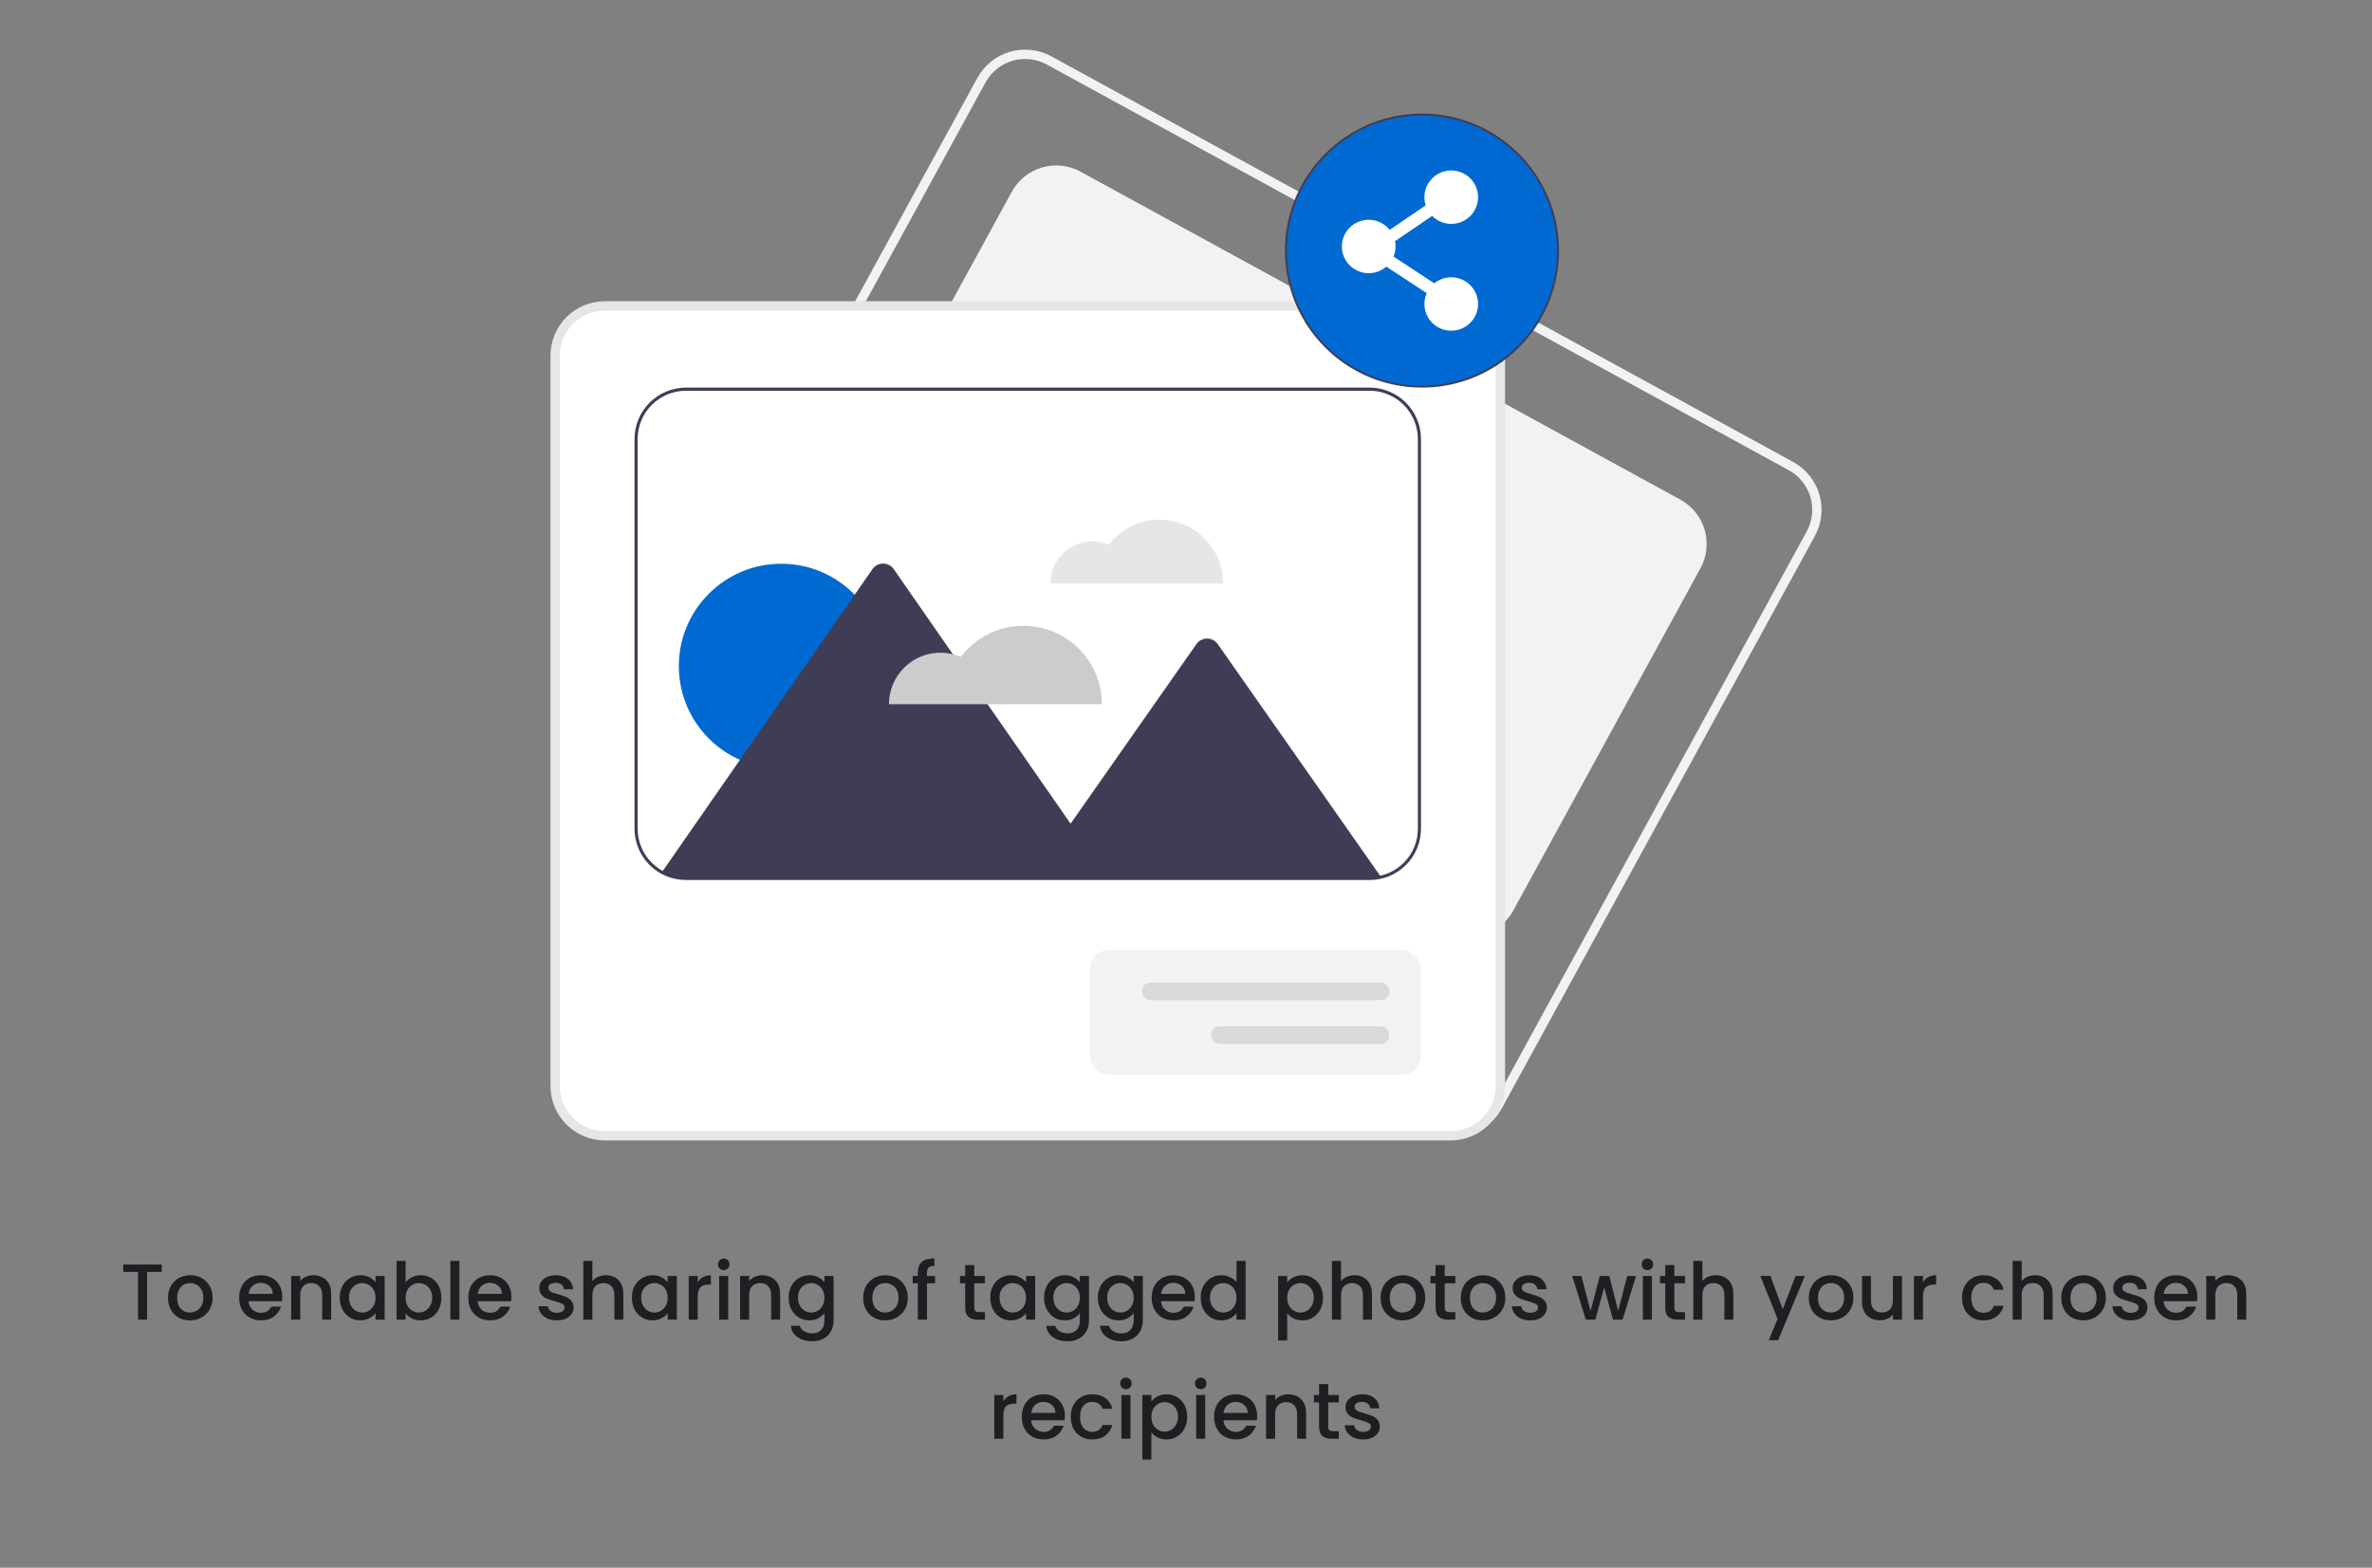 <svg width="478" height="316" viewBox="0 0 478 316" fill="none" xmlns="http://www.w3.org/2000/svg">
<rect x="0" y="0" width="478" height="316" fill="#808080" stroke="none"/>
<g clip-path="url(#clip0_2129_22460)">
<path d="M32.595 254.88V256.368H29.635V266H27.811V256.368H24.835V254.88H32.595ZM38.266 266.144C37.434 266.144 36.682 265.957 36.01 265.584C35.338 265.2 34.81 264.667 34.426 263.984C34.042 263.291 33.85 262.491 33.85 261.584C33.85 260.688 34.047 259.893 34.442 259.2C34.837 258.507 35.376 257.973 36.058 257.6C36.741 257.227 37.504 257.04 38.346 257.04C39.189 257.04 39.952 257.227 40.634 257.6C41.317 257.973 41.855 258.507 42.25 259.2C42.645 259.893 42.842 260.688 42.842 261.584C42.842 262.48 42.639 263.275 42.234 263.968C41.829 264.661 41.274 265.2 40.57 265.584C39.877 265.957 39.109 266.144 38.266 266.144ZM38.266 264.56C38.736 264.56 39.173 264.448 39.578 264.224C39.994 264 40.33 263.664 40.586 263.216C40.842 262.768 40.97 262.224 40.97 261.584C40.97 260.944 40.847 260.405 40.602 259.968C40.357 259.52 40.032 259.184 39.626 258.96C39.221 258.736 38.783 258.624 38.314 258.624C37.845 258.624 37.407 258.736 37.002 258.96C36.608 259.184 36.293 259.52 36.058 259.968C35.824 260.405 35.706 260.944 35.706 261.584C35.706 262.533 35.946 263.269 36.426 263.792C36.917 264.304 37.53 264.56 38.266 264.56ZM56.882 261.376C56.882 261.707 56.86 262.005 56.818 262.272H50.082C50.135 262.976 50.396 263.541 50.866 263.968C51.335 264.395 51.911 264.608 52.594 264.608C53.575 264.608 54.268 264.197 54.674 263.376H56.642C56.375 264.187 55.89 264.853 55.186 265.376C54.492 265.888 53.628 266.144 52.594 266.144C51.751 266.144 50.994 265.957 50.322 265.584C49.66 265.2 49.138 264.667 48.754 263.984C48.38 263.291 48.194 262.491 48.194 261.584C48.194 260.677 48.375 259.883 48.738 259.2C49.111 258.507 49.628 257.973 50.29 257.6C50.962 257.227 51.73 257.04 52.594 257.04C53.426 257.04 54.167 257.221 54.818 257.584C55.468 257.947 55.975 258.459 56.338 259.12C56.7 259.771 56.882 260.523 56.882 261.376ZM54.978 260.8C54.967 260.128 54.727 259.589 54.258 259.184C53.788 258.779 53.207 258.576 52.514 258.576C51.884 258.576 51.346 258.779 50.898 259.184C50.45 259.579 50.183 260.117 50.098 260.8H54.978ZM63.125 257.04C63.818 257.04 64.437 257.184 64.981 257.472C65.535 257.76 65.967 258.187 66.277 258.752C66.586 259.317 66.741 260 66.741 260.8V266H64.933V261.072C64.933 260.283 64.735 259.68 64.341 259.264C63.946 258.837 63.407 258.624 62.725 258.624C62.042 258.624 61.498 258.837 61.093 259.264C60.698 259.68 60.501 260.283 60.501 261.072V266H58.677V257.184H60.501V258.192C60.799 257.829 61.178 257.547 61.637 257.344C62.106 257.141 62.602 257.04 63.125 257.04ZM68.459 261.552C68.459 260.667 68.641 259.883 69.003 259.2C69.376 258.517 69.878 257.989 70.507 257.616C71.147 257.232 71.851 257.04 72.619 257.04C73.312 257.04 73.915 257.179 74.427 257.456C74.95 257.723 75.366 258.059 75.675 258.464V257.184H77.515V266H75.675V264.688C75.366 265.104 74.945 265.451 74.411 265.728C73.878 266.005 73.27 266.144 72.587 266.144C71.83 266.144 71.136 265.952 70.507 265.568C69.878 265.173 69.376 264.629 69.003 263.936C68.641 263.232 68.459 262.437 68.459 261.552ZM75.675 261.584C75.675 260.976 75.547 260.448 75.291 260C75.046 259.552 74.721 259.211 74.315 258.976C73.91 258.741 73.472 258.624 73.003 258.624C72.534 258.624 72.097 258.741 71.691 258.976C71.286 259.2 70.955 259.536 70.699 259.984C70.454 260.421 70.331 260.944 70.331 261.552C70.331 262.16 70.454 262.693 70.699 263.152C70.955 263.611 71.286 263.963 71.691 264.208C72.107 264.443 72.544 264.56 73.003 264.56C73.472 264.56 73.91 264.443 74.315 264.208C74.721 263.973 75.046 263.632 75.291 263.184C75.547 262.725 75.675 262.192 75.675 261.584ZM81.735 258.496C82.044 258.069 82.466 257.723 82.999 257.456C83.543 257.179 84.146 257.04 84.807 257.04C85.586 257.04 86.29 257.227 86.919 257.6C87.548 257.973 88.044 258.507 88.407 259.2C88.77 259.883 88.951 260.667 88.951 261.552C88.951 262.437 88.77 263.232 88.407 263.936C88.044 264.629 87.543 265.173 86.903 265.568C86.274 265.952 85.575 266.144 84.807 266.144C84.124 266.144 83.516 266.011 82.983 265.744C82.46 265.477 82.044 265.136 81.735 264.72V266H79.911V254.16H81.735V258.496ZM87.095 261.552C87.095 260.944 86.967 260.421 86.711 259.984C86.466 259.536 86.135 259.2 85.719 258.976C85.314 258.741 84.876 258.624 84.407 258.624C83.948 258.624 83.511 258.741 83.095 258.976C82.69 259.211 82.359 259.552 82.103 260C81.858 260.448 81.735 260.976 81.735 261.584C81.735 262.192 81.858 262.725 82.103 263.184C82.359 263.632 82.69 263.973 83.095 264.208C83.511 264.443 83.948 264.56 84.407 264.56C84.876 264.56 85.314 264.443 85.719 264.208C86.135 263.963 86.466 263.611 86.711 263.152C86.967 262.693 87.095 262.16 87.095 261.552ZM92.579 254.16V266H90.755V254.16H92.579ZM103.053 261.376C103.053 261.707 103.032 262.005 102.989 262.272H96.253C96.307 262.976 96.568 263.541 97.037 263.968C97.507 264.395 98.083 264.608 98.765 264.608C99.747 264.608 100.44 264.197 100.845 263.376H102.813C102.547 264.187 102.061 264.853 101.357 265.376C100.664 265.888 99.8 266.144 98.765 266.144C97.923 266.144 97.165 265.957 96.493 265.584C95.832 265.2 95.309 264.667 94.925 263.984C94.552 263.291 94.365 262.491 94.365 261.584C94.365 260.677 94.547 259.883 94.909 259.2C95.283 258.507 95.8 257.973 96.461 257.6C97.133 257.227 97.901 257.04 98.765 257.04C99.597 257.04 100.339 257.221 100.989 257.584C101.64 257.947 102.147 258.459 102.509 259.12C102.872 259.771 103.053 260.523 103.053 261.376ZM101.149 260.8C101.139 260.128 100.899 259.589 100.429 259.184C99.96 258.779 99.379 258.576 98.685 258.576C98.056 258.576 97.517 258.779 97.069 259.184C96.621 259.579 96.355 260.117 96.269 260.8H101.149ZM112.205 266.144C111.511 266.144 110.887 266.021 110.333 265.776C109.789 265.52 109.357 265.179 109.037 264.752C108.717 264.315 108.546 263.829 108.525 263.296H110.413C110.445 263.669 110.621 263.984 110.941 264.24C111.271 264.485 111.682 264.608 112.173 264.608C112.685 264.608 113.079 264.512 113.357 264.32C113.645 264.117 113.789 263.861 113.789 263.552C113.789 263.221 113.629 262.976 113.309 262.816C112.999 262.656 112.503 262.48 111.821 262.288C111.159 262.107 110.621 261.931 110.205 261.76C109.789 261.589 109.426 261.328 109.117 260.976C108.818 260.624 108.669 260.16 108.669 259.584C108.669 259.115 108.807 258.688 109.085 258.304C109.362 257.909 109.757 257.6 110.269 257.376C110.791 257.152 111.389 257.04 112.061 257.04C113.063 257.04 113.869 257.296 114.477 257.808C115.095 258.309 115.426 258.997 115.469 259.872H113.645C113.613 259.477 113.453 259.163 113.165 258.928C112.877 258.693 112.487 258.576 111.997 258.576C111.517 258.576 111.149 258.667 110.893 258.848C110.637 259.029 110.509 259.269 110.509 259.568C110.509 259.803 110.594 260 110.765 260.16C110.935 260.32 111.143 260.448 111.389 260.544C111.634 260.629 111.997 260.741 112.477 260.88C113.117 261.051 113.639 261.227 114.045 261.408C114.461 261.579 114.818 261.835 115.117 262.176C115.415 262.517 115.57 262.971 115.581 263.536C115.581 264.037 115.442 264.485 115.165 264.88C114.887 265.275 114.493 265.584 113.981 265.808C113.479 266.032 112.887 266.144 112.205 266.144ZM122.112 257.04C122.784 257.04 123.381 257.184 123.904 257.472C124.437 257.76 124.853 258.187 125.152 258.752C125.461 259.317 125.616 260 125.616 260.8V266H123.808V261.072C123.808 260.283 123.61 259.68 123.216 259.264C122.821 258.837 122.282 258.624 121.6 258.624C120.917 258.624 120.373 258.837 119.968 259.264C119.573 259.68 119.376 260.283 119.376 261.072V266H117.552V254.16H119.376V258.208C119.685 257.835 120.074 257.547 120.544 257.344C121.024 257.141 121.546 257.04 122.112 257.04ZM127.334 261.552C127.334 260.667 127.516 259.883 127.878 259.2C128.252 258.517 128.753 257.989 129.382 257.616C130.022 257.232 130.726 257.04 131.494 257.04C132.188 257.04 132.79 257.179 133.302 257.456C133.825 257.723 134.241 258.059 134.55 258.464V257.184H136.39V266H134.55V264.688C134.241 265.104 133.82 265.451 133.286 265.728C132.753 266.005 132.145 266.144 131.462 266.144C130.705 266.144 130.012 265.952 129.382 265.568C128.753 265.173 128.252 264.629 127.878 263.936C127.516 263.232 127.334 262.437 127.334 261.552ZM134.55 261.584C134.55 260.976 134.422 260.448 134.166 260C133.921 259.552 133.596 259.211 133.19 258.976C132.785 258.741 132.348 258.624 131.878 258.624C131.409 258.624 130.972 258.741 130.566 258.976C130.161 259.2 129.83 259.536 129.574 259.984C129.329 260.421 129.206 260.944 129.206 261.552C129.206 262.16 129.329 262.693 129.574 263.152C129.83 263.611 130.161 263.963 130.566 264.208C130.982 264.443 131.42 264.56 131.878 264.56C132.348 264.56 132.785 264.443 133.19 264.208C133.596 263.973 133.921 263.632 134.166 263.184C134.422 262.725 134.55 262.192 134.55 261.584ZM140.61 258.464C140.877 258.016 141.229 257.669 141.666 257.424C142.114 257.168 142.642 257.04 143.25 257.04V258.928H142.786C142.071 258.928 141.527 259.109 141.154 259.472C140.791 259.835 140.61 260.464 140.61 261.36V266H138.786V257.184H140.61V258.464ZM145.855 256.016C145.524 256.016 145.247 255.904 145.023 255.68C144.799 255.456 144.687 255.179 144.687 254.848C144.687 254.517 144.799 254.24 145.023 254.016C145.247 253.792 145.524 253.68 145.855 253.68C146.175 253.68 146.447 253.792 146.671 254.016C146.895 254.24 147.007 254.517 147.007 254.848C147.007 255.179 146.895 255.456 146.671 255.68C146.447 255.904 146.175 256.016 145.855 256.016ZM146.751 257.184V266H144.927V257.184H146.751ZM153.593 257.04C154.287 257.04 154.905 257.184 155.449 257.472C156.004 257.76 156.436 258.187 156.745 258.752C157.055 259.317 157.209 260 157.209 260.8V266H155.401V261.072C155.401 260.283 155.204 259.68 154.809 259.264C154.415 258.837 153.876 258.624 153.193 258.624C152.511 258.624 151.967 258.837 151.561 259.264C151.167 259.68 150.969 260.283 150.969 261.072V266H149.145V257.184H150.969V258.192C151.268 257.829 151.647 257.547 152.105 257.344C152.575 257.141 153.071 257.04 153.593 257.04ZM163.088 257.04C163.771 257.04 164.373 257.179 164.896 257.456C165.429 257.723 165.845 258.059 166.144 258.464V257.184H167.984V266.144C167.984 266.955 167.813 267.675 167.472 268.304C167.131 268.944 166.635 269.445 165.984 269.808C165.344 270.171 164.576 270.352 163.68 270.352C162.485 270.352 161.493 270.069 160.704 269.504C159.915 268.949 159.467 268.192 159.36 267.232H161.168C161.307 267.691 161.6 268.059 162.048 268.336C162.507 268.624 163.051 268.768 163.68 268.768C164.416 268.768 165.008 268.544 165.456 268.096C165.915 267.648 166.144 266.997 166.144 266.144V264.672C165.835 265.088 165.413 265.44 164.88 265.728C164.357 266.005 163.76 266.144 163.088 266.144C162.32 266.144 161.616 265.952 160.976 265.568C160.347 265.173 159.845 264.629 159.472 263.936C159.109 263.232 158.928 262.437 158.928 261.552C158.928 260.667 159.109 259.883 159.472 259.2C159.845 258.517 160.347 257.989 160.976 257.616C161.616 257.232 162.32 257.04 163.088 257.04ZM166.144 261.584C166.144 260.976 166.016 260.448 165.76 260C165.515 259.552 165.189 259.211 164.784 258.976C164.379 258.741 163.941 258.624 163.472 258.624C163.003 258.624 162.565 258.741 162.16 258.976C161.755 259.2 161.424 259.536 161.168 259.984C160.923 260.421 160.8 260.944 160.8 261.552C160.8 262.16 160.923 262.693 161.168 263.152C161.424 263.611 161.755 263.963 162.16 264.208C162.576 264.443 163.013 264.56 163.472 264.56C163.941 264.56 164.379 264.443 164.784 264.208C165.189 263.973 165.515 263.632 165.76 263.184C166.016 262.725 166.144 262.192 166.144 261.584ZM178.36 266.144C177.528 266.144 176.776 265.957 176.104 265.584C175.432 265.2 174.904 264.667 174.52 263.984C174.136 263.291 173.944 262.491 173.944 261.584C173.944 260.688 174.141 259.893 174.536 259.2C174.931 258.507 175.469 257.973 176.152 257.6C176.835 257.227 177.597 257.04 178.44 257.04C179.283 257.04 180.045 257.227 180.728 257.6C181.411 257.973 181.949 258.507 182.344 259.2C182.739 259.893 182.936 260.688 182.936 261.584C182.936 262.48 182.733 263.275 182.328 263.968C181.923 264.661 181.368 265.2 180.664 265.584C179.971 265.957 179.203 266.144 178.36 266.144ZM178.36 264.56C178.829 264.56 179.267 264.448 179.672 264.224C180.088 264 180.424 263.664 180.68 263.216C180.936 262.768 181.064 262.224 181.064 261.584C181.064 260.944 180.941 260.405 180.696 259.968C180.451 259.52 180.125 259.184 179.72 258.96C179.315 258.736 178.877 258.624 178.408 258.624C177.939 258.624 177.501 258.736 177.096 258.96C176.701 259.184 176.387 259.52 176.152 259.968C175.917 260.405 175.8 260.944 175.8 261.584C175.8 262.533 176.04 263.269 176.52 263.792C177.011 264.304 177.624 264.56 178.36 264.56ZM188.435 258.672H186.803V266H184.963V258.672H183.923V257.184H184.963V256.56C184.963 255.547 185.23 254.811 185.763 254.352C186.307 253.883 187.155 253.648 188.307 253.648V255.168C187.752 255.168 187.363 255.275 187.139 255.488C186.915 255.691 186.803 256.048 186.803 256.56V257.184H188.435V258.672ZM196.336 258.672V263.552C196.336 263.883 196.41 264.123 196.56 264.272C196.72 264.411 196.986 264.48 197.36 264.48H198.48V266H197.04C196.218 266 195.589 265.808 195.152 265.424C194.714 265.04 194.496 264.416 194.496 263.552V258.672H193.456V257.184H194.496V254.992H196.336V257.184H198.48V258.672H196.336ZM199.553 261.552C199.553 260.667 199.734 259.883 200.097 259.2C200.47 258.517 200.972 257.989 201.601 257.616C202.241 257.232 202.945 257.04 203.713 257.04C204.406 257.04 205.009 257.179 205.521 257.456C206.044 257.723 206.46 258.059 206.769 258.464V257.184H208.609V266H206.769V264.688C206.46 265.104 206.038 265.451 205.505 265.728C204.972 266.005 204.364 266.144 203.681 266.144C202.924 266.144 202.23 265.952 201.601 265.568C200.972 265.173 200.47 264.629 200.097 263.936C199.734 263.232 199.553 262.437 199.553 261.552ZM206.769 261.584C206.769 260.976 206.641 260.448 206.385 260C206.14 259.552 205.814 259.211 205.409 258.976C205.004 258.741 204.566 258.624 204.097 258.624C203.628 258.624 203.19 258.741 202.785 258.976C202.38 259.2 202.049 259.536 201.793 259.984C201.548 260.421 201.425 260.944 201.425 261.552C201.425 262.16 201.548 262.693 201.793 263.152C202.049 263.611 202.38 263.963 202.785 264.208C203.201 264.443 203.638 264.56 204.097 264.56C204.566 264.56 205.004 264.443 205.409 264.208C205.814 263.973 206.14 263.632 206.385 263.184C206.641 262.725 206.769 262.192 206.769 261.584ZM214.557 257.04C215.239 257.04 215.842 257.179 216.365 257.456C216.898 257.723 217.314 258.059 217.613 258.464V257.184H219.453V266.144C219.453 266.955 219.282 267.675 218.941 268.304C218.599 268.944 218.103 269.445 217.453 269.808C216.813 270.171 216.045 270.352 215.149 270.352C213.954 270.352 212.962 270.069 212.173 269.504C211.383 268.949 210.935 268.192 210.829 267.232H212.637C212.775 267.691 213.069 268.059 213.517 268.336C213.975 268.624 214.519 268.768 215.149 268.768C215.885 268.768 216.477 268.544 216.925 268.096C217.383 267.648 217.613 266.997 217.613 266.144V264.672C217.303 265.088 216.882 265.44 216.349 265.728C215.826 266.005 215.229 266.144 214.557 266.144C213.789 266.144 213.085 265.952 212.445 265.568C211.815 265.173 211.314 264.629 210.941 263.936C210.578 263.232 210.397 262.437 210.397 261.552C210.397 260.667 210.578 259.883 210.941 259.2C211.314 258.517 211.815 257.989 212.445 257.616C213.085 257.232 213.789 257.04 214.557 257.04ZM217.613 261.584C217.613 260.976 217.485 260.448 217.229 260C216.983 259.552 216.658 259.211 216.253 258.976C215.847 258.741 215.41 258.624 214.941 258.624C214.471 258.624 214.034 258.741 213.629 258.976C213.223 259.2 212.893 259.536 212.637 259.984C212.391 260.421 212.269 260.944 212.269 261.552C212.269 262.16 212.391 262.693 212.637 263.152C212.893 263.611 213.223 263.963 213.629 264.208C214.045 264.443 214.482 264.56 214.941 264.56C215.41 264.56 215.847 264.443 216.253 264.208C216.658 263.973 216.983 263.632 217.229 263.184C217.485 262.725 217.613 262.192 217.613 261.584ZM225.4 257.04C226.083 257.04 226.686 257.179 227.208 257.456C227.742 257.723 228.158 258.059 228.456 258.464V257.184H230.296V266.144C230.296 266.955 230.126 267.675 229.784 268.304C229.443 268.944 228.947 269.445 228.296 269.808C227.656 270.171 226.888 270.352 225.992 270.352C224.798 270.352 223.806 270.069 223.016 269.504C222.227 268.949 221.779 268.192 221.672 267.232H223.48C223.619 267.691 223.912 268.059 224.36 268.336C224.819 268.624 225.363 268.768 225.992 268.768C226.728 268.768 227.32 268.544 227.768 268.096C228.227 267.648 228.456 266.997 228.456 266.144V264.672C228.147 265.088 227.726 265.44 227.192 265.728C226.67 266.005 226.072 266.144 225.4 266.144C224.632 266.144 223.928 265.952 223.288 265.568C222.659 265.173 222.158 264.629 221.784 263.936C221.422 263.232 221.24 262.437 221.24 261.552C221.24 260.667 221.422 259.883 221.784 259.2C222.158 258.517 222.659 257.989 223.288 257.616C223.928 257.232 224.632 257.04 225.4 257.04ZM228.456 261.584C228.456 260.976 228.328 260.448 228.072 260C227.827 259.552 227.502 259.211 227.096 258.976C226.691 258.741 226.254 258.624 225.784 258.624C225.315 258.624 224.878 258.741 224.472 258.976C224.067 259.2 223.736 259.536 223.48 259.984C223.235 260.421 223.112 260.944 223.112 261.552C223.112 262.16 223.235 262.693 223.48 263.152C223.736 263.611 224.067 263.963 224.472 264.208C224.888 264.443 225.326 264.56 225.784 264.56C226.254 264.56 226.691 264.443 227.096 264.208C227.502 263.973 227.827 263.632 228.072 263.184C228.328 262.725 228.456 262.192 228.456 261.584ZM240.772 261.376C240.772 261.707 240.751 262.005 240.708 262.272H233.972C234.026 262.976 234.287 263.541 234.756 263.968C235.226 264.395 235.802 264.608 236.484 264.608C237.466 264.608 238.159 264.197 238.564 263.376H240.532C240.266 264.187 239.78 264.853 239.076 265.376C238.383 265.888 237.519 266.144 236.484 266.144C235.642 266.144 234.884 265.957 234.212 265.584C233.551 265.2 233.028 264.667 232.644 263.984C232.271 263.291 232.084 262.491 232.084 261.584C232.084 260.677 232.266 259.883 232.628 259.2C233.002 258.507 233.519 257.973 234.18 257.6C234.852 257.227 235.62 257.04 236.484 257.04C237.316 257.04 238.058 257.221 238.708 257.584C239.359 257.947 239.866 258.459 240.228 259.12C240.591 259.771 240.772 260.523 240.772 261.376ZM238.868 260.8C238.858 260.128 238.618 259.589 238.148 259.184C237.679 258.779 237.098 258.576 236.404 258.576C235.775 258.576 235.236 258.779 234.788 259.184C234.34 259.579 234.074 260.117 233.988 260.8H238.868ZM241.959 261.552C241.959 260.667 242.141 259.883 242.503 259.2C242.877 258.517 243.378 257.989 244.007 257.616C244.647 257.232 245.357 257.04 246.135 257.04C246.711 257.04 247.277 257.168 247.831 257.424C248.397 257.669 248.845 258 249.175 258.416V254.16H251.015V266H249.175V264.672C248.877 265.099 248.461 265.451 247.927 265.728C247.405 266.005 246.802 266.144 246.119 266.144C245.351 266.144 244.647 265.952 244.007 265.568C243.378 265.173 242.877 264.629 242.503 263.936C242.141 263.232 241.959 262.437 241.959 261.552ZM249.175 261.584C249.175 260.976 249.047 260.448 248.791 260C248.546 259.552 248.221 259.211 247.815 258.976C247.41 258.741 246.973 258.624 246.503 258.624C246.034 258.624 245.597 258.741 245.191 258.976C244.786 259.2 244.455 259.536 244.199 259.984C243.954 260.421 243.831 260.944 243.831 261.552C243.831 262.16 243.954 262.693 244.199 263.152C244.455 263.611 244.786 263.963 245.191 264.208C245.607 264.443 246.045 264.56 246.503 264.56C246.973 264.56 247.41 264.443 247.815 264.208C248.221 263.973 248.546 263.632 248.791 263.184C249.047 262.725 249.175 262.192 249.175 261.584ZM259.391 258.48C259.701 258.075 260.122 257.733 260.655 257.456C261.189 257.179 261.791 257.04 262.463 257.04C263.231 257.04 263.93 257.232 264.559 257.616C265.199 257.989 265.701 258.517 266.063 259.2C266.426 259.883 266.607 260.667 266.607 261.552C266.607 262.437 266.426 263.232 266.063 263.936C265.701 264.629 265.199 265.173 264.559 265.568C263.93 265.952 263.231 266.144 262.463 266.144C261.791 266.144 261.194 266.011 260.671 265.744C260.149 265.467 259.722 265.125 259.391 264.72V270.192H257.567V257.184H259.391V258.48ZM264.751 261.552C264.751 260.944 264.623 260.421 264.367 259.984C264.122 259.536 263.791 259.2 263.375 258.976C262.97 258.741 262.533 258.624 262.063 258.624C261.605 258.624 261.167 258.741 260.751 258.976C260.346 259.211 260.015 259.552 259.759 260C259.514 260.448 259.391 260.976 259.391 261.584C259.391 262.192 259.514 262.725 259.759 263.184C260.015 263.632 260.346 263.973 260.751 264.208C261.167 264.443 261.605 264.56 262.063 264.56C262.533 264.56 262.97 264.443 263.375 264.208C263.791 263.963 264.122 263.611 264.367 263.152C264.623 262.693 264.751 262.16 264.751 261.552ZM272.971 257.04C273.643 257.04 274.24 257.184 274.763 257.472C275.296 257.76 275.712 258.187 276.011 258.752C276.32 259.317 276.475 260 276.475 260.8V266H274.667V261.072C274.667 260.283 274.47 259.68 274.075 259.264C273.68 258.837 273.142 258.624 272.459 258.624C271.776 258.624 271.232 258.837 270.827 259.264C270.432 259.68 270.235 260.283 270.235 261.072V266H268.411V254.16H270.235V258.208C270.544 257.835 270.934 257.547 271.403 257.344C271.883 257.141 272.406 257.04 272.971 257.04ZM282.626 266.144C281.794 266.144 281.042 265.957 280.37 265.584C279.698 265.2 279.17 264.667 278.786 263.984C278.402 263.291 278.21 262.491 278.21 261.584C278.21 260.688 278.407 259.893 278.802 259.2C279.196 258.507 279.735 257.973 280.418 257.6C281.1 257.227 281.863 257.04 282.706 257.04C283.548 257.04 284.311 257.227 284.994 257.6C285.676 257.973 286.215 258.507 286.61 259.2C287.004 259.893 287.202 260.688 287.202 261.584C287.202 262.48 286.999 263.275 286.594 263.968C286.188 264.661 285.634 265.2 284.93 265.584C284.236 265.957 283.468 266.144 282.626 266.144ZM282.626 264.56C283.095 264.56 283.532 264.448 283.938 264.224C284.354 264 284.69 263.664 284.946 263.216C285.202 262.768 285.33 262.224 285.33 261.584C285.33 260.944 285.207 260.405 284.962 259.968C284.716 259.52 284.391 259.184 283.986 258.96C283.58 258.736 283.143 258.624 282.674 258.624C282.204 258.624 281.767 258.736 281.362 258.96C280.967 259.184 280.652 259.52 280.418 259.968C280.183 260.405 280.066 260.944 280.066 261.584C280.066 262.533 280.306 263.269 280.786 263.792C281.276 264.304 281.89 264.56 282.626 264.56ZM291.133 258.672V263.552C291.133 263.883 291.207 264.123 291.357 264.272C291.517 264.411 291.783 264.48 292.157 264.48H293.277V266H291.837C291.015 266 290.386 265.808 289.949 265.424C289.511 265.04 289.293 264.416 289.293 263.552V258.672H288.253V257.184H289.293V254.992H291.133V257.184H293.277V258.672H291.133ZM298.782 266.144C297.95 266.144 297.198 265.957 296.526 265.584C295.854 265.2 295.326 264.667 294.942 263.984C294.558 263.291 294.366 262.491 294.366 261.584C294.366 260.688 294.563 259.893 294.958 259.2C295.352 258.507 295.891 257.973 296.574 257.6C297.256 257.227 298.019 257.04 298.862 257.04C299.704 257.04 300.467 257.227 301.15 257.6C301.832 257.973 302.371 258.507 302.766 259.2C303.16 259.893 303.358 260.688 303.358 261.584C303.358 262.48 303.155 263.275 302.75 263.968C302.344 264.661 301.79 265.2 301.086 265.584C300.392 265.957 299.624 266.144 298.782 266.144ZM298.782 264.56C299.251 264.56 299.688 264.448 300.094 264.224C300.51 264 300.846 263.664 301.102 263.216C301.358 262.768 301.486 262.224 301.486 261.584C301.486 260.944 301.363 260.405 301.118 259.968C300.872 259.52 300.547 259.184 300.142 258.96C299.736 258.736 299.299 258.624 298.83 258.624C298.36 258.624 297.923 258.736 297.518 258.96C297.123 259.184 296.808 259.52 296.574 259.968C296.339 260.405 296.222 260.944 296.222 261.584C296.222 262.533 296.462 263.269 296.942 263.792C297.432 264.304 298.046 264.56 298.782 264.56ZM308.361 266.144C307.668 266.144 307.044 266.021 306.489 265.776C305.945 265.52 305.513 265.179 305.193 264.752C304.873 264.315 304.702 263.829 304.681 263.296H306.569C306.601 263.669 306.777 263.984 307.097 264.24C307.428 264.485 307.838 264.608 308.329 264.608C308.841 264.608 309.236 264.512 309.513 264.32C309.801 264.117 309.945 263.861 309.945 263.552C309.945 263.221 309.785 262.976 309.465 262.816C309.156 262.656 308.66 262.48 307.977 262.288C307.316 262.107 306.777 261.931 306.361 261.76C305.945 261.589 305.582 261.328 305.273 260.976C304.974 260.624 304.825 260.16 304.825 259.584C304.825 259.115 304.964 258.688 305.241 258.304C305.518 257.909 305.913 257.6 306.425 257.376C306.948 257.152 307.545 257.04 308.217 257.04C309.22 257.04 310.025 257.296 310.633 257.808C311.252 258.309 311.582 258.997 311.625 259.872H309.801C309.769 259.477 309.609 259.163 309.321 258.928C309.033 258.693 308.644 258.576 308.153 258.576C307.673 258.576 307.305 258.667 307.049 258.848C306.793 259.029 306.665 259.269 306.665 259.568C306.665 259.803 306.75 260 306.921 260.16C307.092 260.32 307.3 260.448 307.545 260.544C307.79 260.629 308.153 260.741 308.633 260.88C309.273 261.051 309.796 261.227 310.201 261.408C310.617 261.579 310.974 261.835 311.273 262.176C311.572 262.517 311.726 262.971 311.737 263.536C311.737 264.037 311.598 264.485 311.321 264.88C311.044 265.275 310.649 265.584 310.137 265.808C309.636 266.032 309.044 266.144 308.361 266.144ZM329.704 257.184L326.968 266H325.048L323.272 259.488L321.496 266H319.576L316.824 257.184H318.68L320.52 264.272L322.392 257.184H324.296L326.088 264.24L327.912 257.184H329.704ZM331.995 256.016C331.665 256.016 331.387 255.904 331.163 255.68C330.939 255.456 330.827 255.179 330.827 254.848C330.827 254.517 330.939 254.24 331.163 254.016C331.387 253.792 331.665 253.68 331.995 253.68C332.315 253.68 332.587 253.792 332.811 254.016C333.035 254.24 333.147 254.517 333.147 254.848C333.147 255.179 333.035 255.456 332.811 255.68C332.587 255.904 332.315 256.016 331.995 256.016ZM332.891 257.184V266H331.067V257.184H332.891ZM337.414 258.672V263.552C337.414 263.883 337.489 264.123 337.638 264.272C337.798 264.411 338.065 264.48 338.438 264.48H339.558V266H338.118C337.297 266 336.667 265.808 336.23 265.424C335.793 265.04 335.574 264.416 335.574 263.552V258.672H334.534V257.184H335.574V254.992H337.414V257.184H339.558V258.672H337.414ZM345.799 257.04C346.471 257.04 347.068 257.184 347.591 257.472C348.124 257.76 348.54 258.187 348.839 258.752C349.148 259.317 349.303 260 349.303 260.8V266H347.495V261.072C347.495 260.283 347.298 259.68 346.903 259.264C346.508 258.837 345.97 258.624 345.287 258.624C344.604 258.624 344.06 258.837 343.655 259.264C343.26 259.68 343.063 260.283 343.063 261.072V266H341.239V254.16H343.063V258.208C343.372 257.835 343.762 257.547 344.231 257.344C344.711 257.141 345.234 257.04 345.799 257.04ZM363.722 257.184L358.314 270.144H356.426L358.218 265.856L354.746 257.184H356.778L359.258 263.904L361.834 257.184H363.722ZM368.922 266.144C368.09 266.144 367.338 265.957 366.666 265.584C365.994 265.2 365.466 264.667 365.082 263.984C364.698 263.291 364.506 262.491 364.506 261.584C364.506 260.688 364.704 259.893 365.098 259.2C365.493 258.507 366.032 257.973 366.714 257.6C367.397 257.227 368.16 257.04 369.002 257.04C369.845 257.04 370.608 257.227 371.29 257.6C371.973 257.973 372.512 258.507 372.906 259.2C373.301 259.893 373.498 260.688 373.498 261.584C373.498 262.48 373.296 263.275 372.89 263.968C372.485 264.661 371.93 265.2 371.226 265.584C370.533 265.957 369.765 266.144 368.922 266.144ZM368.922 264.56C369.392 264.56 369.829 264.448 370.234 264.224C370.65 264 370.986 263.664 371.242 263.216C371.498 262.768 371.626 262.224 371.626 261.584C371.626 260.944 371.504 260.405 371.258 259.968C371.013 259.52 370.688 259.184 370.282 258.96C369.877 258.736 369.44 258.624 368.97 258.624C368.501 258.624 368.064 258.736 367.658 258.96C367.264 259.184 366.949 259.52 366.714 259.968C366.48 260.405 366.362 260.944 366.362 261.584C366.362 262.533 366.602 263.269 367.082 263.792C367.573 264.304 368.186 264.56 368.922 264.56ZM383.286 257.184V266H381.462V264.96C381.174 265.323 380.795 265.611 380.326 265.824C379.867 266.027 379.376 266.128 378.854 266.128C378.16 266.128 377.536 265.984 376.982 265.696C376.438 265.408 376.006 264.981 375.686 264.416C375.376 263.851 375.222 263.168 375.222 262.368V257.184H377.03V262.096C377.03 262.885 377.227 263.493 377.622 263.92C378.016 264.336 378.555 264.544 379.238 264.544C379.92 264.544 380.459 264.336 380.854 263.92C381.259 263.493 381.462 262.885 381.462 262.096V257.184H383.286ZM387.516 258.464C387.783 258.016 388.135 257.669 388.572 257.424C389.02 257.168 389.548 257.04 390.156 257.04V258.928H389.692C388.978 258.928 388.434 259.109 388.06 259.472C387.698 259.835 387.516 260.464 387.516 261.36V266H385.692V257.184H387.516V258.464ZM395.381 261.584C395.381 260.677 395.562 259.883 395.925 259.2C396.298 258.507 396.81 257.973 397.461 257.6C398.112 257.227 398.858 257.04 399.701 257.04C400.768 257.04 401.648 257.296 402.341 257.808C403.045 258.309 403.52 259.029 403.765 259.968H401.797C401.637 259.531 401.381 259.189 401.029 258.944C400.677 258.699 400.234 258.576 399.701 258.576C398.954 258.576 398.357 258.843 397.909 259.376C397.472 259.899 397.253 260.635 397.253 261.584C397.253 262.533 397.472 263.275 397.909 263.808C398.357 264.341 398.954 264.608 399.701 264.608C400.757 264.608 401.456 264.144 401.797 263.216H403.765C403.509 264.112 403.029 264.827 402.325 265.36C401.621 265.883 400.746 266.144 399.701 266.144C398.858 266.144 398.112 265.957 397.461 265.584C396.81 265.2 396.298 264.667 395.925 263.984C395.562 263.291 395.381 262.491 395.381 261.584ZM410.143 257.04C410.815 257.04 411.412 257.184 411.935 257.472C412.468 257.76 412.884 258.187 413.183 258.752C413.492 259.317 413.647 260 413.647 260.8V266H411.839V261.072C411.839 260.283 411.641 259.68 411.247 259.264C410.852 258.837 410.313 258.624 409.631 258.624C408.948 258.624 408.404 258.837 407.999 259.264C407.604 259.68 407.407 260.283 407.407 261.072V266H405.583V254.16H407.407V258.208C407.716 257.835 408.105 257.547 408.575 257.344C409.055 257.141 409.577 257.04 410.143 257.04ZM419.797 266.144C418.965 266.144 418.213 265.957 417.541 265.584C416.869 265.2 416.341 264.667 415.957 263.984C415.573 263.291 415.381 262.491 415.381 261.584C415.381 260.688 415.579 259.893 415.973 259.2C416.368 258.507 416.907 257.973 417.589 257.6C418.272 257.227 419.035 257.04 419.877 257.04C420.72 257.04 421.483 257.227 422.165 257.6C422.848 257.973 423.387 258.507 423.781 259.2C424.176 259.893 424.373 260.688 424.373 261.584C424.373 262.48 424.171 263.275 423.765 263.968C423.36 264.661 422.805 265.2 422.101 265.584C421.408 265.957 420.64 266.144 419.797 266.144ZM419.797 264.56C420.267 264.56 420.704 264.448 421.109 264.224C421.525 264 421.861 263.664 422.117 263.216C422.373 262.768 422.501 262.224 422.501 261.584C422.501 260.944 422.379 260.405 422.133 259.968C421.888 259.52 421.563 259.184 421.157 258.96C420.752 258.736 420.315 258.624 419.845 258.624C419.376 258.624 418.939 258.736 418.533 258.96C418.139 259.184 417.824 259.52 417.589 259.968C417.355 260.405 417.237 260.944 417.237 261.584C417.237 262.533 417.477 263.269 417.957 263.792C418.448 264.304 419.061 264.56 419.797 264.56ZM429.377 266.144C428.683 266.144 428.059 266.021 427.505 265.776C426.961 265.52 426.529 265.179 426.209 264.752C425.889 264.315 425.718 263.829 425.697 263.296H427.585C427.617 263.669 427.793 263.984 428.113 264.24C428.443 264.485 428.854 264.608 429.345 264.608C429.857 264.608 430.251 264.512 430.529 264.32C430.817 264.117 430.961 263.861 430.961 263.552C430.961 263.221 430.801 262.976 430.481 262.816C430.171 262.656 429.675 262.48 428.993 262.288C428.331 262.107 427.793 261.931 427.377 261.76C426.961 261.589 426.598 261.328 426.289 260.976C425.99 260.624 425.841 260.16 425.841 259.584C425.841 259.115 425.979 258.688 426.257 258.304C426.534 257.909 426.929 257.6 427.441 257.376C427.963 257.152 428.561 257.04 429.233 257.04C430.235 257.04 431.041 257.296 431.649 257.808C432.267 258.309 432.598 258.997 432.641 259.872H430.817C430.785 259.477 430.625 259.163 430.337 258.928C430.049 258.693 429.659 258.576 429.169 258.576C428.689 258.576 428.321 258.667 428.065 258.848C427.809 259.029 427.681 259.269 427.681 259.568C427.681 259.803 427.766 260 427.937 260.16C428.107 260.32 428.315 260.448 428.561 260.544C428.806 260.629 429.169 260.741 429.649 260.88C430.289 261.051 430.811 261.227 431.217 261.408C431.633 261.579 431.99 261.835 432.289 262.176C432.587 262.517 432.742 262.971 432.753 263.536C432.753 264.037 432.614 264.485 432.337 264.88C432.059 265.275 431.665 265.584 431.153 265.808C430.651 266.032 430.059 266.144 429.377 266.144ZM442.803 261.376C442.803 261.707 442.782 262.005 442.739 262.272H436.003C436.057 262.976 436.318 263.541 436.787 263.968C437.257 264.395 437.833 264.608 438.515 264.608C439.497 264.608 440.19 264.197 440.595 263.376H442.563C442.297 264.187 441.811 264.853 441.107 265.376C440.414 265.888 439.55 266.144 438.515 266.144C437.673 266.144 436.915 265.957 436.243 265.584C435.582 265.2 435.059 264.667 434.675 263.984C434.302 263.291 434.115 262.491 434.115 261.584C434.115 260.677 434.297 259.883 434.659 259.2C435.033 258.507 435.55 257.973 436.211 257.6C436.883 257.227 437.651 257.04 438.515 257.04C439.347 257.04 440.089 257.221 440.739 257.584C441.39 257.947 441.897 258.459 442.259 259.12C442.622 259.771 442.803 260.523 442.803 261.376ZM440.899 260.8C440.889 260.128 440.649 259.589 440.179 259.184C439.71 258.779 439.129 258.576 438.435 258.576C437.806 258.576 437.267 258.779 436.819 259.184C436.371 259.579 436.105 260.117 436.019 260.8H440.899ZM449.046 257.04C449.74 257.04 450.358 257.184 450.902 257.472C451.457 257.76 451.889 258.187 452.198 258.752C452.508 259.317 452.662 260 452.662 260.8V266H450.854V261.072C450.854 260.283 450.657 259.68 450.262 259.264C449.868 258.837 449.329 258.624 448.646 258.624C447.964 258.624 447.42 258.837 447.014 259.264C446.62 259.68 446.422 260.283 446.422 261.072V266H444.598V257.184H446.422V258.192C446.721 257.829 447.1 257.547 447.558 257.344C448.028 257.141 448.524 257.04 449.046 257.04ZM202.196 282.464C202.463 282.016 202.815 281.669 203.252 281.424C203.7 281.168 204.228 281.04 204.836 281.04V282.928H204.372C203.657 282.928 203.113 283.109 202.74 283.472C202.377 283.835 202.196 284.464 202.196 285.36V290H200.372V281.184H202.196V282.464ZM214.593 285.376C214.593 285.707 214.571 286.005 214.529 286.272H207.793C207.846 286.976 208.107 287.541 208.577 287.968C209.046 288.395 209.622 288.608 210.305 288.608C211.286 288.608 211.979 288.197 212.385 287.376H214.352C214.086 288.187 213.601 288.853 212.897 289.376C212.203 289.888 211.339 290.144 210.305 290.144C209.462 290.144 208.705 289.957 208.033 289.584C207.371 289.2 206.849 288.667 206.465 287.984C206.091 287.291 205.905 286.491 205.905 285.584C205.905 284.677 206.086 283.883 206.449 283.2C206.822 282.507 207.339 281.973 208.001 281.6C208.673 281.227 209.441 281.04 210.305 281.04C211.137 281.04 211.878 281.221 212.529 281.584C213.179 281.947 213.686 282.459 214.049 283.12C214.411 283.771 214.593 284.523 214.593 285.376ZM212.689 284.8C212.678 284.128 212.438 283.589 211.969 283.184C211.499 282.779 210.918 282.576 210.225 282.576C209.595 282.576 209.057 282.779 208.609 283.184C208.161 283.579 207.894 284.117 207.809 284.8H212.689ZM215.78 285.584C215.78 284.677 215.961 283.883 216.324 283.2C216.697 282.507 217.209 281.973 217.86 281.6C218.51 281.227 219.257 281.04 220.1 281.04C221.166 281.04 222.046 281.296 222.74 281.808C223.444 282.309 223.918 283.029 224.164 283.968H222.196C222.036 283.531 221.78 283.189 221.428 282.944C221.076 282.699 220.633 282.576 220.1 282.576C219.353 282.576 218.756 282.843 218.308 283.376C217.87 283.899 217.652 284.635 217.652 285.584C217.652 286.533 217.87 287.275 218.308 287.808C218.756 288.341 219.353 288.608 220.1 288.608C221.156 288.608 221.854 288.144 222.196 287.216H224.164C223.908 288.112 223.428 288.827 222.724 289.36C222.02 289.883 221.145 290.144 220.1 290.144C219.257 290.144 218.51 289.957 217.86 289.584C217.209 289.2 216.697 288.667 216.324 287.984C215.961 287.291 215.78 286.491 215.78 285.584ZM226.909 280.016C226.579 280.016 226.301 279.904 226.077 279.68C225.853 279.456 225.741 279.179 225.741 278.848C225.741 278.517 225.853 278.24 226.077 278.016C226.301 277.792 226.579 277.68 226.909 277.68C227.229 277.68 227.501 277.792 227.725 278.016C227.949 278.24 228.061 278.517 228.061 278.848C228.061 279.179 227.949 279.456 227.725 279.68C227.501 279.904 227.229 280.016 226.909 280.016ZM227.805 281.184V290H225.981V281.184H227.805ZM232.024 282.48C232.333 282.075 232.755 281.733 233.288 281.456C233.821 281.179 234.424 281.04 235.096 281.04C235.864 281.04 236.563 281.232 237.192 281.616C237.832 281.989 238.333 282.517 238.696 283.2C239.059 283.883 239.24 284.667 239.24 285.552C239.24 286.437 239.059 287.232 238.696 287.936C238.333 288.629 237.832 289.173 237.192 289.568C236.563 289.952 235.864 290.144 235.096 290.144C234.424 290.144 233.827 290.011 233.304 289.744C232.781 289.467 232.355 289.125 232.024 288.72V294.192H230.2V281.184H232.024V282.48ZM237.384 285.552C237.384 284.944 237.256 284.421 237 283.984C236.755 283.536 236.424 283.2 236.008 282.976C235.603 282.741 235.165 282.624 234.696 282.624C234.237 282.624 233.8 282.741 233.384 282.976C232.979 283.211 232.648 283.552 232.392 284C232.147 284.448 232.024 284.976 232.024 285.584C232.024 286.192 232.147 286.725 232.392 287.184C232.648 287.632 232.979 287.973 233.384 288.208C233.8 288.443 234.237 288.56 234.696 288.56C235.165 288.56 235.603 288.443 236.008 288.208C236.424 287.963 236.755 287.611 237 287.152C237.256 286.693 237.384 286.16 237.384 285.552ZM241.972 280.016C241.641 280.016 241.364 279.904 241.14 279.68C240.916 279.456 240.804 279.179 240.804 278.848C240.804 278.517 240.916 278.24 241.14 278.016C241.364 277.792 241.641 277.68 241.972 277.68C242.292 277.68 242.564 277.792 242.788 278.016C243.012 278.24 243.124 278.517 243.124 278.848C243.124 279.179 243.012 279.456 242.788 279.68C242.564 279.904 242.292 280.016 241.972 280.016ZM242.868 281.184V290H241.044V281.184H242.868ZM253.343 285.376C253.343 285.707 253.321 286.005 253.279 286.272H246.543C246.596 286.976 246.857 287.541 247.327 287.968C247.796 288.395 248.372 288.608 249.055 288.608C250.036 288.608 250.729 288.197 251.135 287.376H253.102C252.836 288.187 252.351 288.853 251.647 289.376C250.953 289.888 250.089 290.144 249.055 290.144C248.212 290.144 247.455 289.957 246.783 289.584C246.121 289.2 245.599 288.667 245.215 287.984C244.841 287.291 244.655 286.491 244.655 285.584C244.655 284.677 244.836 283.883 245.199 283.2C245.572 282.507 246.089 281.973 246.751 281.6C247.423 281.227 248.191 281.04 249.055 281.04C249.887 281.04 250.628 281.221 251.279 281.584C251.929 281.947 252.436 282.459 252.799 283.12C253.161 283.771 253.343 284.523 253.343 285.376ZM251.439 284.8C251.428 284.128 251.188 283.589 250.719 283.184C250.249 282.779 249.668 282.576 248.975 282.576C248.345 282.576 247.807 282.779 247.359 283.184C246.911 283.579 246.644 284.117 246.559 284.8H251.439ZM259.586 281.04C260.279 281.04 260.898 281.184 261.442 281.472C261.996 281.76 262.428 282.187 262.738 282.752C263.047 283.317 263.202 284 263.202 284.8V290H261.394V285.072C261.394 284.283 261.196 283.68 260.802 283.264C260.407 282.837 259.868 282.624 259.186 282.624C258.503 282.624 257.959 282.837 257.554 283.264C257.159 283.68 256.962 284.283 256.962 285.072V290H255.138V281.184H256.962V282.192C257.26 281.829 257.639 281.547 258.098 281.344C258.567 281.141 259.063 281.04 259.586 281.04ZM267.656 282.672V287.552C267.656 287.883 267.731 288.123 267.88 288.272C268.04 288.411 268.307 288.48 268.68 288.48H269.8V290H268.36C267.539 290 266.909 289.808 266.472 289.424C266.035 289.04 265.816 288.416 265.816 287.552V282.672H264.776V281.184H265.816V278.992H267.656V281.184H269.8V282.672H267.656ZM274.681 290.144C273.988 290.144 273.364 290.021 272.809 289.776C272.265 289.52 271.833 289.179 271.513 288.752C271.193 288.315 271.023 287.829 271.001 287.296H272.889C272.921 287.669 273.097 287.984 273.417 288.24C273.748 288.485 274.159 288.608 274.649 288.608C275.161 288.608 275.556 288.512 275.833 288.32C276.121 288.117 276.265 287.861 276.265 287.552C276.265 287.221 276.105 286.976 275.785 286.816C275.476 286.656 274.98 286.48 274.297 286.288C273.636 286.107 273.097 285.931 272.681 285.76C272.265 285.589 271.903 285.328 271.593 284.976C271.295 284.624 271.145 284.16 271.145 283.584C271.145 283.115 271.284 282.688 271.561 282.304C271.839 281.909 272.233 281.6 272.745 281.376C273.268 281.152 273.865 281.04 274.537 281.04C275.54 281.04 276.345 281.296 276.953 281.808C277.572 282.309 277.903 282.997 277.945 283.872H276.121C276.089 283.477 275.929 283.163 275.641 282.928C275.353 282.693 274.964 282.576 274.473 282.576C273.993 282.576 273.625 282.667 273.369 282.848C273.113 283.029 272.985 283.269 272.985 283.568C272.985 283.803 273.071 284 273.241 284.16C273.412 284.32 273.62 284.448 273.865 284.544C274.111 284.629 274.473 284.741 274.953 284.88C275.593 285.051 276.116 285.227 276.521 285.408C276.937 285.579 277.295 285.835 277.593 286.176C277.892 286.517 278.047 286.971 278.057 287.536C278.057 288.037 277.919 288.485 277.641 288.88C277.364 289.275 276.969 289.584 276.457 289.808C275.956 290.032 275.364 290.144 274.681 290.144Z" fill="#1F1F23"/>
<g clip-path="url(#clip1_2129_22460)">
<path d="M292.987 229.12C291.15 229.118 289.342 228.653 287.732 227.767L138.217 145.998C135.664 144.598 133.77 142.242 132.951 139.447C132.133 136.653 132.456 133.647 133.85 131.091L196.947 15.719C197.639 14.454 198.573 13.337 199.697 12.432C200.821 11.528 202.112 10.854 203.496 10.448C204.881 10.043 206.331 9.914 207.765 10.069C209.199 10.224 210.589 10.66 211.854 11.352L361.369 93.122C363.923 94.522 365.816 96.878 366.635 99.672C367.454 102.467 367.13 105.473 365.736 108.029L302.64 223.401C301.951 224.669 301.017 225.787 299.893 226.692C298.769 227.597 297.476 228.27 296.09 228.672C295.082 228.968 294.038 229.119 292.987 229.12ZM288.635 226.115C290.753 227.274 293.244 227.543 295.561 226.864C297.877 226.186 299.829 224.615 300.988 222.497L364.084 107.126C365.239 105.007 365.507 102.517 364.829 100.202C364.151 97.886 362.581 95.934 360.466 94.773L210.951 13.005C208.833 11.846 206.342 11.577 204.026 12.255C201.709 12.934 199.757 14.505 198.599 16.623L135.503 131.994C134.347 134.112 134.079 136.603 134.757 138.918C135.436 141.234 137.005 143.186 139.121 144.346L288.635 226.115Z" fill="#F2F2F2"/>
<path d="M296.07 188.769C294.35 188.768 292.657 188.335 291.148 187.509L170.27 121.401C169.094 120.759 168.056 119.892 167.215 118.848C166.375 117.805 165.748 116.606 165.372 115.32C164.995 114.035 164.876 112.687 165.021 111.355C165.165 110.023 165.571 108.733 166.215 107.558L203.898 38.655C204.541 37.479 205.409 36.442 206.452 35.602C207.496 34.763 208.694 34.136 209.98 33.76C211.265 33.383 212.612 33.264 213.944 33.408C215.276 33.552 216.566 33.957 217.741 34.6L338.62 100.708C339.795 101.35 340.832 102.218 341.672 103.262C342.512 104.305 343.138 105.504 343.514 106.789C343.891 108.075 344.01 109.422 343.866 110.753C343.722 112.085 343.317 113.375 342.674 114.551L304.991 183.454C304.12 185.061 302.831 186.402 301.261 187.338C299.691 188.273 297.898 188.768 296.07 188.769Z" fill="#F2F2F2"/>
<path d="M292.317 229.089H121.903C119.199 229.086 116.606 228.011 114.694 226.098C112.782 224.186 111.706 221.594 111.703 218.889V71.7C111.706 68.996 112.782 66.403 114.694 64.491C116.606 62.579 119.199 61.503 121.903 61.5H292.317C295.021 61.503 297.613 62.579 299.525 64.491C301.438 66.403 302.513 68.996 302.516 71.7V218.889C302.513 221.594 301.438 224.186 299.525 226.098C297.613 228.011 295.021 229.086 292.317 229.089Z" fill="white"/>
<rect x="219.609" y="191.468" width="66.749" height="25.193" rx="3.922" fill="#F2F2F2"/>
<rect x="230.109" y="198.027" width="49.889" height="3.571" rx="1.785" fill="#D9D9D9"/>
<rect x="244.055" y="206.857" width="35.93" height="3.571" rx="1.785" fill="#D9D9D9"/>
<path d="M292.32 229.874H121.906C118.994 229.87 116.202 228.712 114.143 226.653C112.083 224.594 110.925 221.802 110.922 218.889V71.7C110.925 68.787 112.083 65.995 114.143 63.936C116.202 61.877 118.994 60.719 121.906 60.715H292.32C295.232 60.719 298.024 61.877 300.083 63.936C302.143 65.995 303.301 68.787 303.304 71.7V218.889C303.301 221.802 302.143 224.594 300.083 226.653C298.024 228.712 295.232 229.87 292.32 229.874ZM121.906 62.598C119.493 62.601 117.18 63.561 115.474 65.267C113.767 66.973 112.808 69.287 112.805 71.7V218.889C112.808 221.302 113.767 223.616 115.474 225.322C117.18 227.028 119.493 227.988 121.906 227.991H292.32C294.733 227.988 297.046 227.028 298.752 225.322C300.459 223.616 301.418 221.302 301.421 218.889V71.7C301.418 69.287 300.459 66.973 298.752 65.267C297.046 63.561 294.733 62.601 292.32 62.598H121.906Z" fill="#E6E6E6"/>
<path d="M233.633 104.743C231.653 104.741 229.7 105.199 227.927 106.081C226.155 106.962 224.611 108.243 223.417 109.822C222.136 109.271 220.738 109.047 219.348 109.169C217.959 109.291 216.622 109.757 215.456 110.524C214.291 111.29 213.335 112.335 212.673 113.562C212.011 114.79 211.664 116.163 211.664 117.558H246.448C246.448 115.875 246.116 114.208 245.472 112.654C244.828 111.099 243.884 109.686 242.694 108.496C241.504 107.306 240.092 106.362 238.537 105.718C236.982 105.074 235.316 104.743 233.633 104.743Z" fill="#E6E6E6"/>
<path d="M157.434 154.905C168.832 154.905 178.071 145.665 178.071 134.267C178.071 122.87 168.832 113.63 157.434 113.63C146.036 113.63 136.797 122.87 136.797 134.267C136.797 145.665 146.036 154.905 157.434 154.905Z" fill="#0069D2"/>
<path d="M278.311 176.798C277.554 176.976 276.779 177.066 276.002 177.064H138.227C136.53 177.067 134.86 176.639 133.375 175.818L133.742 175.291L149.114 153.156L171.892 120.363L172.225 119.883L175.809 114.724C176.05 114.377 176.371 114.093 176.746 113.897C177.12 113.701 177.536 113.599 177.959 113.599C178.381 113.599 178.798 113.701 179.172 113.897C179.546 114.093 179.868 114.377 180.109 114.724L192.016 131.862V131.866L199.02 141.952L215.742 166.024L241.103 129.822C241.344 129.477 241.666 129.195 242.039 129.001C242.413 128.806 242.828 128.704 243.249 128.704C243.671 128.704 244.086 128.806 244.46 129.001C244.833 129.195 245.155 129.477 245.396 129.822L261.665 153.043L262.601 154.377L278.311 176.798Z" fill="#3F3D56"/>
<path d="M206.245 126.141C203.802 126.139 201.393 126.704 199.206 127.792C197.019 128.879 195.114 130.46 193.641 132.408C192.06 131.728 190.335 131.451 188.621 131.602C186.907 131.753 185.257 132.327 183.82 133.273C182.382 134.22 181.202 135.508 180.385 137.022C179.569 138.537 179.141 140.231 179.141 141.952H222.056C222.056 139.876 221.647 137.82 220.852 135.901C220.058 133.983 218.893 132.24 217.425 130.772C215.957 129.304 214.214 128.139 212.295 127.345C210.377 126.55 208.321 126.141 206.245 126.141Z" fill="#CCCCCC"/>
<path d="M275.998 177.378H138.224C136.863 177.379 135.516 177.112 134.259 176.592C133.002 176.072 131.86 175.31 130.898 174.348C129.936 173.386 129.173 172.243 128.653 170.986C128.133 169.729 127.866 168.382 127.867 167.022V88.487C127.87 85.741 128.962 83.109 130.904 81.167C132.846 79.226 135.478 78.133 138.224 78.13H275.998C278.744 78.133 281.377 79.226 283.318 81.167C285.26 83.109 286.352 85.741 286.355 88.487V167.022C286.357 168.382 286.09 169.73 285.57 170.987C285.05 172.244 284.287 173.386 283.325 174.348C282.363 175.31 281.221 176.073 279.964 176.593C278.706 177.113 277.359 177.38 275.998 177.378ZM138.224 78.758C135.644 78.761 133.172 79.787 131.348 81.611C129.524 83.435 128.498 85.908 128.495 88.487V167.022C128.494 168.3 128.744 169.565 129.233 170.746C129.721 171.927 130.438 173 131.342 173.904C132.245 174.807 133.318 175.524 134.499 176.012C135.68 176.501 136.946 176.752 138.224 176.751H275.998C277.276 176.752 278.542 176.501 279.723 176.013C280.904 175.525 281.977 174.808 282.881 173.904C283.785 173.001 284.501 171.928 284.99 170.746C285.478 169.565 285.729 168.3 285.727 167.022V88.487C285.724 85.908 284.699 83.435 282.875 81.611C281.051 79.787 278.578 78.761 275.998 78.758H138.224Z" fill="#3F3D56"/>
</g>
<path d="M286.558 77.934C301.705 77.934 313.983 65.655 313.983 50.509C313.983 35.362 301.705 23.084 286.558 23.084C271.411 23.084 259.133 35.362 259.133 50.509C259.133 65.655 271.411 77.934 286.558 77.934Z" fill="#0069D2"/>
<path fill-rule="evenodd" clip-rule="evenodd" d="M287.044 39.743C287.044 36.771 289.467 34.36 292.451 34.36C293.16 34.358 293.862 34.496 294.517 34.766C295.172 35.035 295.768 35.431 296.27 35.931C296.773 36.431 297.172 37.025 297.444 37.679C297.717 38.333 297.858 39.034 297.859 39.743C297.859 42.716 295.437 45.127 292.451 45.127C291.735 45.127 291.026 44.986 290.365 44.71C289.704 44.435 289.105 44.031 288.601 43.522L281.116 48.618C281.324 49.657 281.222 50.733 280.822 51.714L289.029 57.108C289.996 56.32 291.205 55.89 292.453 55.892C293.161 55.89 293.863 56.028 294.519 56.298C295.174 56.567 295.77 56.964 296.272 57.464C296.774 57.964 297.172 58.557 297.445 59.212C297.717 59.866 297.858 60.567 297.859 61.276C297.859 64.247 295.437 66.658 292.451 66.658C291.743 66.66 291.041 66.522 290.386 66.252C289.731 65.983 289.135 65.587 288.633 65.087C288.131 64.587 287.732 63.993 287.46 63.339C287.187 62.685 287.046 61.984 287.044 61.276C287.043 60.521 287.202 59.775 287.511 59.086L279.369 53.739C278.383 54.596 277.119 55.067 275.813 55.065C275.104 55.067 274.402 54.929 273.747 54.659C273.092 54.389 272.496 53.993 271.994 53.493C271.492 52.993 271.093 52.399 270.821 51.745C270.548 51.091 270.408 50.389 270.406 49.681C270.408 48.972 270.549 48.271 270.821 47.617C271.094 46.963 271.493 46.369 271.995 45.87C272.497 45.37 273.092 44.974 273.747 44.704C274.403 44.435 275.104 44.297 275.813 44.298C277.531 44.298 279.059 45.094 280.049 46.335L287.304 41.395C287.131 40.861 287.044 40.304 287.044 39.743Z" fill="white"/>
<path d="M310.387 36.552C309.235 34.596 307.849 32.787 306.26 31.167C305.905 30.806 305.539 30.454 305.165 30.111C304.957 29.921 304.747 29.735 304.534 29.552C304.128 29.204 303.711 28.867 303.286 28.542C298.484 24.869 292.604 22.881 286.559 22.888C271.33 22.888 258.938 35.279 258.938 50.509C258.937 52.189 259.09 53.865 259.394 55.516C259.394 55.526 259.396 55.535 259.398 55.544C259.537 56.302 259.709 57.05 259.909 57.785C261.325 62.97 264.222 67.629 268.247 71.192C272.271 74.754 277.248 77.065 282.566 77.841C287.885 78.617 293.314 77.824 298.189 75.56C303.063 73.296 307.171 69.658 310.009 65.094C310.391 64.478 310.75 63.848 311.086 63.201C313.232 59.062 314.292 54.447 314.17 49.786C314.048 45.126 312.746 40.573 310.387 36.552ZM286.559 77.739C282.982 77.74 279.441 77.036 276.137 75.668C272.833 74.3 269.831 72.295 267.302 69.766C264.773 67.237 262.767 64.235 261.399 60.931C260.032 57.627 259.328 54.085 259.329 50.509C259.329 35.494 271.545 23.28 286.559 23.28C290.192 23.282 293.788 24.011 297.135 25.425C300.482 26.839 303.512 28.908 306.046 31.511C306.707 32.186 307.331 32.896 307.915 33.639C308.493 34.365 309.033 35.122 309.531 35.905C311.609 39.17 312.967 42.84 313.514 46.671C314.062 50.502 313.786 54.406 312.705 58.122C312.464 58.952 312.182 59.765 311.864 60.563C311.545 61.362 311.19 62.145 310.799 62.906C308.507 67.364 305.034 71.105 300.759 73.722C296.483 76.338 291.571 77.728 286.559 77.739Z" fill="#3F3D56"/>
</g>
<defs>
<clipPath id="clip0_2129_22460">
<rect width="478" height="316" fill="white"/>
</clipPath>
<clipPath id="clip1_2129_22460">
<rect width="256.405" height="220" fill="white" transform="translate(110.797 10)"/>
</clipPath>
</defs>
</svg>

